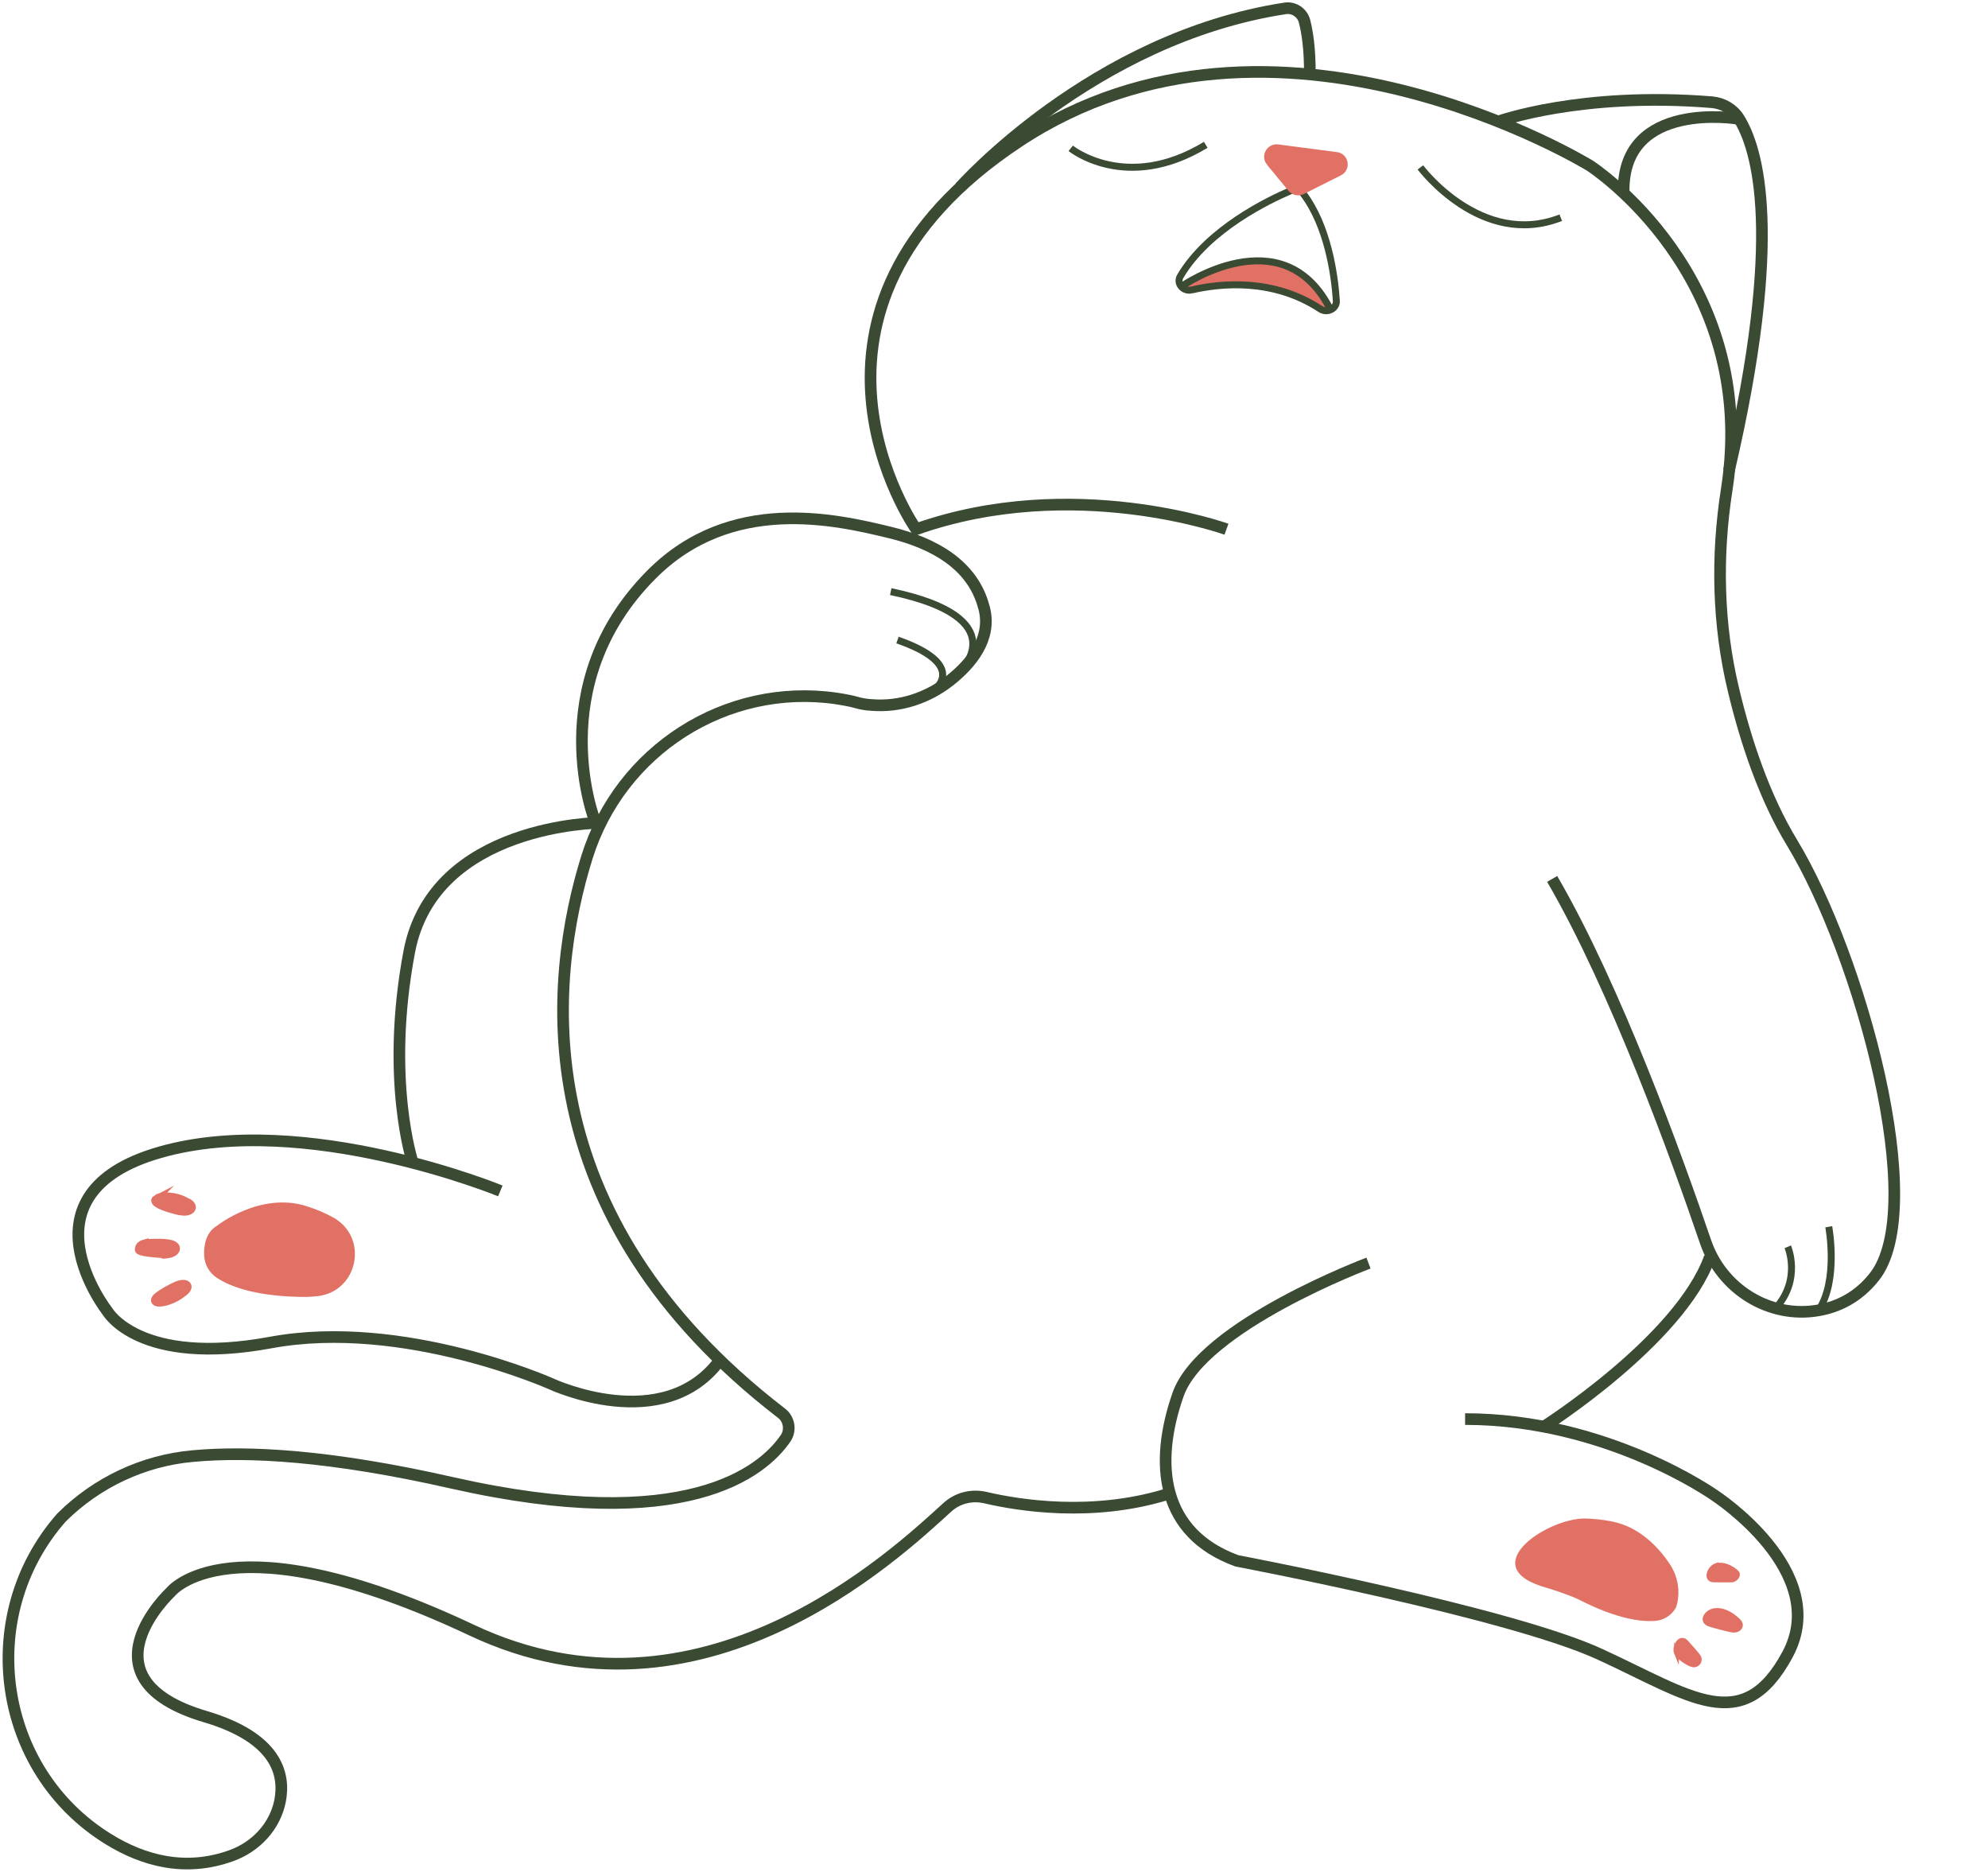 <svg viewBox="0 0 853.9 803.9" version="1.1" xmlns="http://www.w3.org/2000/svg" id="Calque_1">
  
  <defs>
    <style>
      .st0 {
        stroke-width: 2px;
      }

      .st0, .st1, .st2, .st3 {
        stroke: #e27165;
      }

      .st0, .st1, .st2, .st3, .st4 {
        fill: #e27165;
      }

      .st0, .st1, .st2, .st3, .st5, .st6 {
        stroke-miterlimit: 10;
      }

      .st1, .st5 {
        stroke-width: 5px;
      }

      .st2 {
        stroke-width: 4px;
      }

      .st3, .st6 {
        stroke-width: 3px;
      }

      .st5, .st6 {
        fill: none;
        stroke: #3a4a33;
      }
    </style>
  </defs>
  <g id="Calque_2">
    <path d="M526.8,227.3s-65.9-23.8-133.3,0c0,0-65.9-93.7,44.1-166.5,110-72.9,245.4,10.4,245.4,10.4,0,0,73,47.1,58.7,138.9-4.5,28.7-3.9,58.1,2.9,86.3,5.2,21.8,13.2,45.9,25.1,65.5,29.3,48.3,59.1,156.9,35.3,186.6-6.9,8.7-15.4,12.8-23.9,14.3-21.1,3.7-41.6-9.2-48.5-29.4-12.2-35.8-38.6-109-65.9-155.9" class="st5"></path>
    <path d="M587.8,542.5s-71.4,26.8-81.8,56.5-7.4,59.5,25.3,71.4c0,0,117.5,22.3,156.1,40.2,38.7,17.8,61.2,35.7,80.4,0s-31.4-68.4-31.4-68.4c0,0-46.1-32.7-107.1-32.7" class="st5"></path>
    <path d="M412.3,80.5S469,16.3,552,3.6c3.7-.6,7.3,1.8,8.3,5.4,1.2,4.6,2.4,12,2.3,22.9" class="st5"></path>
    <path d="M643.5,52.2s35.5-12.9,91.8-8.3c4.7.4,9,2.9,11.5,6.8,8.2,12.9,19.5,50.1-4.2,151.6" class="st5"></path>
    <path d="M500.6,642c-31.6,9.5-62.6,4.7-77.5,1.2-5.8-1.3-11.8.2-16.2,4.2-22.6,20.6-105.9,99.1-204.2,52.8-104.1-49.1-129.4-16.4-129.4-16.4,0,0-40.2,37.2,14.9,53.5,30.3,9,34.4,24.3,32.1,36.2-2.2,11-10.4,19.7-20.9,23.5-19.9,7.2-37.9,2.1-52.7-7-48-29.5-57.5-95.9-20.3-138.2h0c15.2-15.1,35.1-24.5,56.4-26.4,23.7-2.2,59-.4,111.4,11.5,100.5,22.7,133.4-4.8,143.2-19.1,2.4-3.4,1.6-8.3-1.7-10.8-111.1-85.5-99.9-186.5-83.6-238.8,14.3-45.9,59.6-75.1,107.2-68.2,3.9.6,6.8,1.2,8.5,1.7,2.1.6,4.3,1,6.6,1.1,12.1,1,24.1-3,33.6-10.5,9-7.1,18-17.8,14.8-30.8,0-.2-.1-.5-.2-.7-4.8-18.3-21.6-27.5-40-32-24.1-5.9-68.7-16.1-102.6,17.8-47.6,47.6-24.4,106.2-24.4,106.2" class="st5"></path>
    <path d="M257.9,353.4s-71.6.3-82.1,55.3c-10.4,55,1.5,90.7,1.5,90.7" class="st5"></path>
    <path d="M214.9,511.5s-83.7-34.4-146.1-16.6c-62.5,17.8-22.6,68.4-22.6,68.4,0,0,13.7,23.8,70.2,13.3,57.1-10.5,120.4,17.8,120.4,17.8,0,0,48.3,22.6,72.5-10.3" class="st5"></path>
    <path d="M746.4,51s-49.3-8.3-49,31" class="st5"></path>
    <path d="M663.2,612.7s58.3-37,71.2-72.7" class="st5"></path>
  </g>
  <g id="Calque_6">
    <polygon points="508.3 123.7 525.1 113.8 547.1 111.3 564.7 121.2 570.9 132.9 549 124.4 520.2 122.4 508.3 123.7" class="st4"></polygon>
  </g>
  <g id="Calque_4">
    <path d="M512,124.5c12.2-2.8,34.7-5.2,55.1,8.2,3,2,7.2-.2,6.9-3.6-.8-11.7-3.8-32.1-14.2-45.9-1.2-1.6-3.5-2.2-5.4-1.3-9.2,3.9-35.4,16.4-47.4,36.7-1.9,3.1,1.2,6.8,5,5.9h0Z" class="st6"></path>
    <path d="M508,122.7s42.5-29.3,62.9,9.2" class="st6"></path>
  </g>
  <g id="Calque_3">
    <path d="M459.9,63.7s23.8,19.3,58-1.5" class="st6"></path>
    <path d="M610.1,71.9s26.1,35,60.3,21.6" class="st6"></path>
    <path d="M546.1,69.1l9.3,11.3c.8,1,2.3,1.3,3.5.7l15.9-8c2.5-1.2,1.9-5-.9-5.3l-25.2-3.3c-2.5-.3-4.2,2.6-2.6,4.6h0Z" class="st1"></path>
  </g>
  <g id="Calque_5">
    <path d="M93.3,526.4s18.4-14.6,38.2-8.4c4.5,1.4,8.3,3.1,11.6,4.9,15.4,8.5,10.8,31.8-6.7,33.8-2.5.3-5.3.4-8.4.3-19.5-.5-29.8-4.8-34.9-8.2-3.2-2.1-5.2-5.6-5.4-9.5-.2-4.2.6-10,5.6-12.9h0Z" class="st4"></path>
    <path d="M62.3,533.9c1.8-.4,8.4-.6,11.2.2,3.8,1.1,2.6,4.3-1.4,4.8s-.7,0-1.1,0c-3.5-.2-11.6-.7-11.6-2.1,0-2.2,1.8-2.7,2.9-3Z" class="st3"></path>
    <path d="M67.2,514.7c.8-.6,1.8-.9,2.8-1,1.8-.1,5.1,0,8.2,1.3,1.1.5,1.9.9,2.7,1.3,3.5,2,1.3,5-3.1,4.2-.6,0-1.3-.2-2.1-.4-4.8-1.2-7.2-2.3-8.3-3.1-.7-.5-1.1-1.1-.9-1.6,0-.2.3-.5.7-.7Z" class="st3"></path>
    <path d="M77,556.1c.8-.6,1.5-1.1,2.1-1.6,2.7-2.3.5-3.7-3.2-2.1-.5.2-1.1.5-1.7.8-4,2-5.8,3.4-6.7,4.2-.5.5-.8,1-.6,1.3,1,1.3,6.4-.1,10.1-2.6Z" class="st2"></path>
    <path d="M720.9,684.7c.2-4.5-1.1-9-3.6-12.8-4.2-6.3-12.3-15.9-24.8-18.4-4.4-.9-8.3-1.2-11.8-1.3-16.6,0-47.9,21.1-16.3,29.8,2.3.6,11,3.6,13.7,5,16.5,8.5,27,9.6,32.8,9.2,3.6-.3,6.8-2.2,8.7-5.3.8-1.4,1.2-3.8,1.3-6.1Z" class="st4"></path>
    <path d="M737.1,672.4c-2.9,1-4.7,6.1-1.1,6.2.4,0,6.9.1,8.1,0,1.2-.3,2.4-1.4,2.2-2.7-.2-.8-5.2-4.8-9.2-3.4Z" class="st0"></path>
    <path d="M736.7,691.7c-3.7.4-6.5,4.7-2.2,6,.5.2,8.7,2.5,10.2,2.5s2.8-.8,2.9-2.2c0-.5-.2-1-.7-1.6h0s-4.8-5.3-10.2-4.7Z" class="st0"></path>
    <path d="M720.1,710.1c-1.2-2.9,1.6-7.5,4.1-4.8.3.3,5,5.5,5.5,6.5,0,0,0,0,0,0,.8,1.6-.6,3.5-2.4,3.3s-6.4-3.3-7.2-5.1Z" class="st0"></path>
    <path d="M401.9,295.7s13.4-10.4-16.4-20.8" class="st6"></path>
    <path d="M412.3,288.3s24.6-22.8-29.7-34.2" class="st6"></path>
    <path d="M767.9,535.5s6,14-5.2,26.4" class="st6"></path>
    <path d="M785.5,526.9s4.3,23-4.4,35.9" class="st6"></path>
  </g>
</svg>